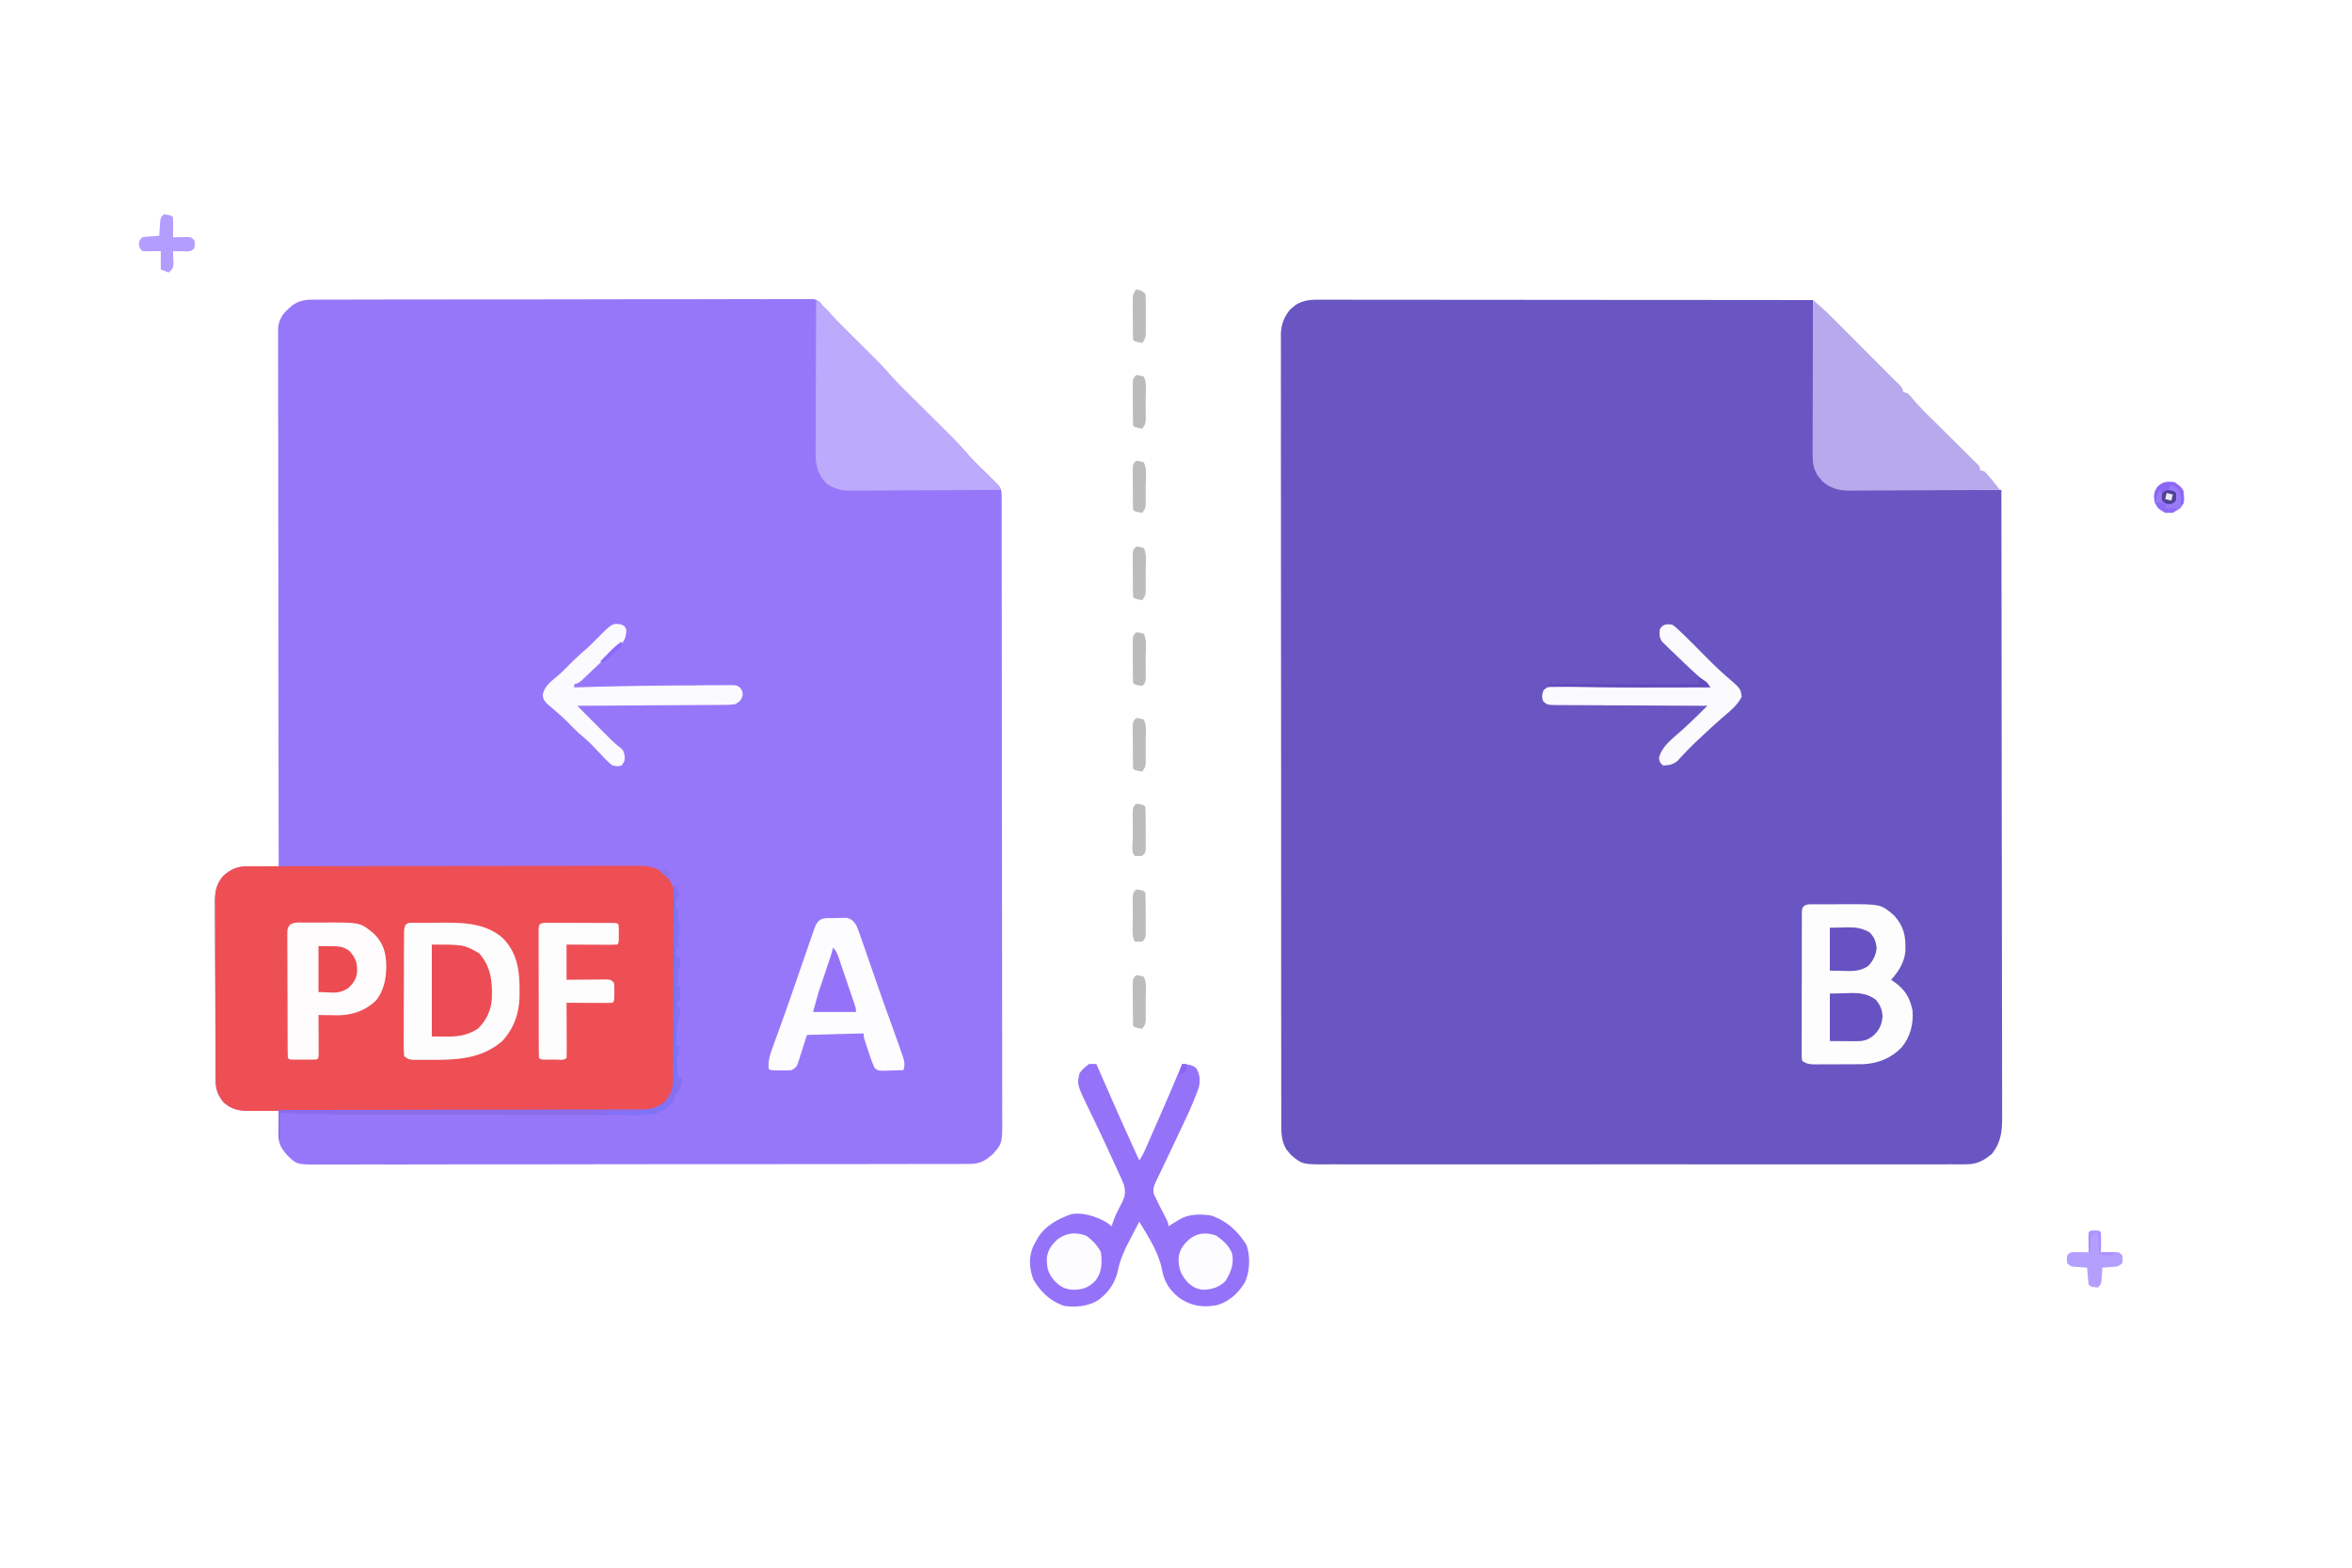 <svg xmlns="http://www.w3.org/2000/svg" width="300" height="200" viewBox="0 0 300 200"><path d="M0 0h300v200H0z" fill="#fff"/><path d="m39.815 38.23.697-.004.764.001.813-.003q1.117-.004 2.234-.003 1.205-.001 2.409-.005 2.633-.006 5.266-.007l3.287-.003q4.549-.006 9.097-.008h2.952q4.757-.002 9.512-.013 4.881-.011 9.762-.011 2.741 0 5.483-.007 2.333-.007 4.667-.003 1.191.003 2.382-.003 1.09-.006 2.179.001.583 0 1.165-.007l.696.007h.602c.707.167.896.511 1.298 1.098a53 53 0 0 0 .977.977q.35.347.699.696l.389.387 1.748 1.742.918.914 1.335 1.33.409.406a35 35 0 0 1 1.803 1.923c.829.96 1.729 1.846 2.629 2.739l.831.828q.722.719 1.446 1.437.865.858 1.727 1.717.535.533 1.071 1.064a46 46 0 0 1 2.472 2.641c.392.45.809.871 1.234 1.29l.491.487.499.491.999.987.442.435c.636.672.562 1.18.563 2.088l.001.424q.002.71.001 1.42l.002 1.022q.003 1.411.003 2.821l.004 3.038q.006 3.671.008 7.343l.003 3.455a23022 23022 0 0 1 .009 15.213q.003 6.004.013 12.008.01 6.16.011 12.321 0 3.46.007 6.921.007 2.947.004 5.894-.001 1.504.003 3.008.005 1.376 0 2.753-.001.498.003.996c.022 3.377.022 3.377-1.228 4.797l-.336.264-.336.273c-.857.591-1.54.687-2.572.681l-.444.002q-.74.002-1.481 0l-1.069.003q-1.472.004-2.945.003-1.587.001-3.174.005-3.472.006-6.943.007l-4.334.003q-5.997.006-11.994.008h-3.503q-6.466.002-12.931.013-6.434.011-12.869.011-3.613 0-7.228.007a1634 1634 0 0 1-6.154.003 548 548 0 0 0-3.141.003q-1.437.006-2.875-.001a104 104 0 0 0-1.04.003c-3.362.025-3.362.025-4.518-1.101-.794-.856-1.224-1.555-1.21-2.731l.004-.553.01-.573.005-.582q.007-.71.019-1.42l-.477.016q-1.08.028-2.16.046l-.751.025c-1.456.019-2.548-.033-3.644-1.062-.726-.93-1-1.622-1.007-2.789l-.005-.648-.003-.711-.005-.749q-.007-1.23-.011-2.46l-.003-.848-.01-3.528q-.004-2.525-.021-5.05-.011-1.777-.012-3.554 0-1.06-.009-2.121c-.007-.789-.006-1.579-.005-2.369l-.01-.705c.01-1.366.169-2.336 1.1-3.374 1.066-.93 1.874-1.198 3.293-1.191l.66.002.686.005.695.003q.849.004 1.697.01l-.001-.443a32077 32077 0 0 1-.032-29.116v-.627q-.004-5.032-.013-10.063-.008-5.161-.01-10.322-.001-3.186-.008-6.372-.004-2.184-.003-4.367 0-1.26-.003-2.521-.004-1.154-.001-2.308.001-.417-.002-.835-.002-.568.001-1.135l-.001-.637c.132-1.066.608-1.809 1.416-2.494l.389-.339c.82-.583 1.539-.736 2.536-.737" fill="#9777F9"/><path d="m167.948 38.233.688-.002.75.003.801-.001q1.098 0 2.197.003 1.185.002 2.37.001 2.053 0 4.105.003 2.968.004 5.936.005 4.815.001 9.63.007l9.354.008h.583l2.893.001q11.999.006 23.998.02l.001.325q.011 3.922.035 7.845.012 1.897.017 3.794.005 1.831.019 3.662.004.698.005 1.396.002.979.012 1.958l-.003.581c.02 1.313.252 2.406 1.167 3.393 1.229 1.088 2.337 1.128 3.902 1.132l.618.006q1.01.008 2.02.013.701.005 1.401.012 1.844.015 3.686.025l3.763.028q3.69.028 7.381.05a34153 34153 0 0 1 .044 35.863q.005 5.978.017 11.955.011 6.132.013 12.264.002 3.785.011 7.569.006 2.595.004 5.189-.002 1.497.004 2.995.005 1.371.001 2.742a118 118 0 0 0 .003.991c.014 1.966-.031 3.58-1.33 5.161-1.114.906-1.951 1.327-3.392 1.307l-.441.004q-.73.003-1.461-.003l-1.059.004q-1.453.004-2.908-.001-1.569-.001-3.137.003-3.072.005-6.144 0a3179 3179 0 0 0-5.711-.001l-1.443.001q-6.768.002-13.536-.004-5.808-.005-11.616.001a9214 9214 0 0 1-14.924.003h-.715q-2.494-.001-4.987.002a1938 1938 0 0 1-6.078-.003 692 692 0 0 0-3.102 0q-1.419.003-2.839-.003a127 127 0 0 0-1.027.001c-3.418.018-3.418.018-4.879-1.217l-.264-.325-.273-.322c-.66-1.063-.687-2.108-.68-3.318l-.002-.533q-.002-.888 0-1.775l-.003-1.283-.002-3.53q0-1.903-.004-3.806-.005-3.729-.004-7.458l-.003-7.804v-.438q-.004-6.098-.004-12.196v-4.199q0-7.283-.008-14.566a14028 14028 0 0 1-.009-18.541q0-3.458-.006-6.915a2769 2769 0 0 1-.001-6.948q.002-1.883-.002-3.765-.005-1.723.001-3.445.001-.624-.002-1.247-.004-.847.003-1.694l-.006-.491c.016-1.284.385-2.29 1.219-3.276l.325-.264.322-.273c.858-.533 1.713-.679 2.709-.678" fill="#6A56C2"/><path d="m31.573 110.521.554-.003h.607l.646-.002 2.152-.004 1.54-.004q2.313-.006 4.626-.008l2.179-.003a9172 9172 0 0 1 9.123-.009h.472q3.783-.003 7.567-.013 3.885-.01 7.771-.011 2.181 0 4.362-.007 1.857-.007 3.715-.004.947.001 1.895-.003 1.028-.004 2.056 0l.602-.006c1.327.012 2.438.225 3.428 1.166.772.886 1.118 1.563 1.123 2.733l.006.654v.714l.005.755q.006 1.025.007 2.048l.003 1.281q.007 2.236.008 4.473.002 2.082.015 4.163.01 1.789.01 3.579 0 1.067.008 2.135c.006.795.004 1.589.002 2.384l.009.71c-.012 1.389-.153 2.341-1.102 3.384-1.177 1.013-2.254 1.117-3.764 1.101l-.661.005q-1.093.004-2.185-.002l-1.569.005q-1.908.005-3.816 0-1.551-.003-3.102-.001h-.446l-.898.001q-4.207.004-8.414-.006-3.608-.006-7.215.001a2849 2849 0 0 1-9.279.003h-.445q-1.548 0-3.097.003-1.888.004-3.776-.003-.963-.004-1.926 0a193 193 0 0 1-2.089-.005l-.612.007c-1.283-.018-2.169-.257-3.153-1.107-.726-.93-1-1.622-1.007-2.789l-.005-.648-.003-.711-.005-.749q-.007-1.23-.011-2.46l-.003-.848-.01-3.528q-.004-2.525-.021-5.05-.011-1.777-.012-3.554 0-1.06-.009-2.121-.009-1.184-.005-2.369l-.01-.705c.01-1.366.169-2.336 1.1-3.374.973-.849 1.757-1.195 3.058-1.198" fill="#ED4F55"/><path d="m139.368 135.73.476.012.292.667c2.55 5.836 2.55 5.836 5.177 11.638.303-.454.517-.836.733-1.329l.198-.449.212-.486.223-.51.47-1.074.702-1.602a428 428 0 0 0 2.93-6.855c1.308.146 1.308.146 1.843.586.426.819.471 1.454.305 2.344-.664 1.921-1.539 3.766-2.413 5.599l-.574 1.216a351 351 0 0 1-1.71 3.597l-.491 1.038-.23.461c-.311.667-.468 1.024-.339 1.762l.289.585.181.377a57 57 0 0 0 .624 1.234c.757 1.461.757 1.461.757 1.904l.407-.249.533-.324.529-.323c1.204-.684 2.654-.678 4-.471 2.019.699 3.36 1.966 4.492 3.735.517 1.46.445 3.345-.183 4.749-.831 1.405-2.051 2.535-3.648 2.961-1.819.307-3.221.081-4.75-.961-1.246-.983-1.911-2.054-2.197-3.612-.443-2.209-1.74-4.182-2.893-6.091q-.572 1.095-1.135 2.197l-.324.618c-.618 1.214-1.06 2.352-1.332 3.688a6.2 6.2 0 0 1-2.677 3.653c-1.287.654-2.681.784-4.102.586-1.751-.591-2.975-1.746-3.906-3.32-.55-1.389-.645-2.848-.061-4.236a21 21 0 0 1 .451-.842l.208-.372c.938-1.486 2.648-2.406 4.285-2.948 1.51-.232 3.386.377 4.651 1.221l.426.341.15-.494c.175-.493.353-.928.584-1.392l.186-.373a59 59 0 0 1 .388-.755c.426-.867.478-1.332.254-2.259a25 25 0 0 0-.591-1.38l-.18-.395q-.29-.633-.583-1.264l-.401-.874a256 256 0 0 0-2.512-5.331c-1.736-3.58-1.736-3.58-1.397-5.014.476-.586.476-.586.977-.977.195-.195.195-.195.696-.207" fill="#9573F9"/><path d="M231.25 38.281a36 36 0 0 1 2.332 2.114l.535.535.565.568.591.592 1.546 1.551 1.57 1.574 2.763 2.771a56 56 0 0 0 .982.96c.444.468.444.468.639 1.054l.586.195c.292.296.292.296.605.678.818.964 1.705 1.845 2.605 2.732l1.055 1.047 1.652 1.636q.802.794 1.602 1.589l.505.497.461.459.408.404c.287.333.287.333.287.724l.586.195c.336.333.336.333.684.745l.348.407c.318.39.621.789.922 1.192q-4.008.028-8.017.04-1.862.006-3.723.019-1.797.012-3.594.015-.685.002-1.37.008-.961.008-1.921.006l-.57.009c-1.375-.008-2.414-.312-3.466-1.22l-.264-.33-.273-.329c-.719-1.101-.684-2.116-.675-3.391v-.624q0-1.02.006-2.038l.002-1.415q.003-1.86.01-3.721l.008-3.798q.007-3.725.019-7.45" fill="#B7AAEC"/><path d="M104.102 38.281q.324.271.647.544l.364.306c.346.312.644.637.942.993.678.797 1.407 1.533 2.148 2.271l.381.379q.59.586 1.182 1.171.782.774 1.563 1.55l.354.349a31 31 0 0 1 1.662 1.777c.833.964 1.736 1.854 2.641 2.751l.831.828q.722.719 1.446 1.437.865.858 1.727 1.717.535.533 1.071 1.064a46 46 0 0 1 2.472 2.641c.394.451.813.872 1.241 1.29l.494.487 1.019.996.489.482.445.435c.318.36.318.36.318.751q-3.97.028-7.941.04-1.843.006-3.688.019-1.78.012-3.56.015-.678.002-1.357.008-.951.008-1.903.006l-.564.009c-1.182-.007-2.071-.207-3.058-.879-1.258-1.292-1.452-2.507-1.434-4.236v-.63q.001-1.028.01-2.054l.003-1.427q.004-1.876.014-3.751.008-1.915.012-3.829.01-3.755.029-7.51" fill="#BCAAFD"/><path d="m231.484 115.37.504.001.521-.003q.549-.002 1.097 0 .83 0 1.659-.009c4.647-.016 4.647-.016 6.337 1.438 1.282 1.467 1.474 2.581 1.436 4.523-.134 1.466-.854 2.599-1.827 3.68l.314.208c1.412.987 2.058 1.979 2.42 3.698.14 1.709-.268 3.344-1.367 4.688-1.296 1.379-3 2.074-4.887 2.168q-.682.013-1.366.013l-.503.002-1.047.001q-.802.002-1.605.008l-1.02.001-.485.004c-.761-.003-1.136-.008-1.784-.44-.073-.352-.073-.352-.073-.786l-.004-.498.004-.547-.002-.576q-.002-.945.004-1.89v-1.309q0-1.373.006-2.747.005-1.763.003-3.527-.001-1.352.003-2.704l.001-1.301q0-.907.005-1.815l-.001-.547.004-.498.001-.434c.131-.932.887-.793 1.65-.802" fill="#FDFDFE"/><path d="m53.404 117.734.508-.003 1.07-.004q.807-.004 1.615-.014c2.71-.016 5.47.113 7.588 2.014 2.045 2.162 2.115 4.625 2.08 7.417-.068 2.178-.701 4.042-2.202 5.669-2.667 2.302-5.816 2.414-9.216 2.393l-.766.004-.731-.001-.657-.001c-.545-.052-.545-.052-1.13-.442a13 13 0 0 1-.07-1.583l-.001-.496q0-.813.007-1.627l.001-1.127q.001-1.181.008-2.363.008-1.518.009-3.036l.005-2.327.003-1.12q.002-.781.007-1.562l.001-.472c.012-1.539.486-1.314 1.872-1.321" fill="#FEFDFD"/><path d="m106.519 117.127.511-.017.494-.005.451-.009c.633.137.812.352 1.204.873.292.637.516 1.293.741 1.955l.206.588q.329.943.653 1.888l.451 1.293q.441 1.263.879 2.527.688 1.97 1.405 3.931.374 1.037.745 2.075l.187.522a183 183 0 0 1 .521 1.492l.154.432c.24.707.336 1.139.114 1.85q-.812.031-1.623.049l-.465.02c-1.12.019-1.12.019-1.592-.351-.337-.745-.6-1.503-.849-2.281l-.161-.487c-.389-1.188-.389-1.188-.389-1.636l-7.227.195c-.426 1.331-.426 1.331-.847 2.664l-.164.502-.164.514c-.191.422-.191.422-.777.812-.648.045-.648.045-1.392.037l-.746-.004c-.597-.033-.597-.033-.792-.228-.063-.896.09-1.564.396-2.402l.13-.363q.142-.394.286-.787c.268-.73.529-1.462.792-2.194l.174-.484c.799-2.221 1.565-4.454 2.336-6.686l.849-2.455.188-.546q.255-.733.513-1.466l.16-.465c.54-1.524 1.176-1.337 2.647-1.354" fill="#FDFCFE"/><path d="m38.768 117.696.439-.002q.461 0 .923.003.693.003 1.386-.004c4.448-.007 4.448-.007 6.165 1.411 1.239 1.239 1.562 2.46 1.587 4.175-.016 1.585-.294 3.065-1.29 4.339-1.413 1.373-3.148 1.924-5.081 1.909l-.502-.01-.518-.005a178 178 0 0 1-1.252-.02l.003.499q.005.913.008 1.827l.004.792q.004.568.004 1.136l.003.691c-.022.524-.022.524-.217.719-.26.019-.521.025-.781.026l-.476.001-.501-.002-.5.002-.476-.001-.439-.001c-.343-.025-.343-.025-.538-.22a38 38 0 0 1-.031-1.537l-.003-.488q-.004-.803-.005-1.605l-.003-1.112-.004-2.334q-.002-1.497-.011-2.994-.005-1.149-.005-2.297l-.005-1.104a173 173 0 0 1-.002-1.543l-.005-.463c.008-1.023.008-1.023.331-1.512.557-.335 1.162-.282 1.793-.276" fill="#FEFCFD"/><path d="M79.297 79.688c.379.208.379.208.586.586-.005.877-.139 1.391-.752 2.003a38 38 0 0 1-.737.646l-.798.711-.417.367a53 53 0 0 0-1.246 1.153l-.399.379-.76.726-.35.329-.306.291c-.29.23-.29.23-.876.426v.391l.573-.018c4.57-.139 9.141-.211 13.713-.233q.853-.004 1.705-.014 1.206-.012 2.412-.013l.739-.01.677.002.592-.004c.488.095.488.095.85.46.224.415.224.415.212.916-.237.616-.379.748-.964 1.062-.645.091-1.286.085-1.936.084l-.595.006q-.974.008-1.947.01l-1.35.011q-1.776.013-3.553.02-1.812.01-3.625.024-3.557.025-7.113.041l2.032 2.043.691.695q.497.501.996 1.001l.308.311c.45.451.897.865 1.405 1.252.428.361.428.361.611 1.057.013.671.013.671-.378 1.257-.52.123-.52.123-1.172 0-.542-.401-.984-.884-1.44-1.379q-.39-.408-.781-.814l-.373-.392c-.487-.501-1.009-.949-1.542-1.399-.588-.517-1.127-1.083-1.677-1.64-.41-.404-.831-.786-1.266-1.163l-.381-.332-.937-.803c-.392-.476-.392-.476-.502-1.062.221-1.178 1.141-1.794 2.01-2.535.494-.439.956-.901 1.421-1.371.691-.7 1.4-1.356 2.148-1.995.45-.401.871-.823 1.295-1.252 2.03-2.039 2.03-2.039 3.197-1.831" fill="#FBFAFE"/><path d="M213.281 79.688c.453.315.453.315.914.755l.515.487.524.515.498.489q.743.74 1.479 1.488c1.025 1.041 2.053 2.057 3.161 3.01 1.635 1.416 1.635 1.416 1.783 2.435-.563 1.174-1.616 1.951-2.583 2.793a86 86 0 0 0-2.348 2.139l-.41.382a41 41 0 0 0-1.821 1.792l-.286.301a68 68 0 0 0-.737.8c-.625.489-1.075.561-1.861.581-.391-.391-.391-.391-.5-.903.252-1.513 1.936-2.687 3.027-3.687a77 77 0 0 0 2.405-2.292l.418-.419.314-.315-.775-.002q-3.608-.011-7.217-.034a918 918 0 0 0-3.71-.017q-1.79-.005-3.579-.019-.684-.004-1.367-.005-.956-.001-1.911-.012l-.575.003c-1.272-.02-1.272-.02-1.791-.475-.222-.547-.163-.84.026-1.393.471-.471.58-.44 1.224-.445l.529-.007.583-.001.612-.006q1.005-.008 2.01-.013l1.391-.012q1.833-.015 3.666-.025 1.87-.012 3.739-.028 3.67-.028 7.34-.05l-1.203-1.109-.34-.313a146 146 0 0 1-3.01-2.85l-.502-.475-.473-.464-.422-.407c-.391-.569-.373-.932-.3-1.608.416-.657.821-.672 1.563-.586" fill="#FBFAFD"/><path d="m69.55 117.725.511.001.579-.002.626.004h.641q.671.001 1.342.005 1.031.005 2.063.004.651.001 1.301.004l.628.001.577.004.51.002c.383.025.383.025.578.221q.027.585.024 1.172l.002.647c-.026.525-.026.525-.221.72a33 33 0 0 1-1.429.019l-.433-.001-1.373-.006-.929-.003q-1.141-.003-2.282-.01v4.492l1.225-.014 1.173-.008.816-.008q.586-.007 1.172-.009l.713-.006c.566.046.566.046.956.437.045.544.045.544.037 1.184l-.004.642c-.033.517-.033.517-.228.713q-.65.024-1.301.019l-.393-.001-1.248-.006-.844-.003q-1.037-.003-2.073-.01l.003.642q.005 1.175.008 2.351l.004 1.019q.004.73.004 1.462l.003.463q-.002.548-.022 1.094c-.356.356-.841.221-1.314.222l-.444-.002-.444.002c-1.094-.002-1.094-.002-1.314-.222a39 39 0 0 1-.028-1.558l-.002-.495q-.003-.814-.003-1.627l-.002-1.126-.001-2.364q0-1.517-.006-3.035-.003-1.163-.003-2.327 0-.56-.003-1.119-.002-.781 0-1.563l-.004-.471c.008-1.452.008-1.452.85-1.551" fill="#FEFDFE"/><path d="M55.078 120.508c4.087 0 4.087 0 6.03 1.099 1.539 1.72 1.724 3.73 1.623 5.933-.132 1.44-.743 2.732-1.794 3.711-1.965 1.216-3.329.977-5.859.977z" fill="#EC4D54"/><path d="M138.513 157.629c.802.552 1.478 1.259 1.916 2.136.144 1.339.151 2.482-.677 3.589-.824.872-1.553 1.144-2.753 1.196-1.116-.046-1.737-.36-2.514-1.171-.826-.939-.975-1.692-.957-2.904.131-1.025.635-1.713 1.393-2.39 1.165-.832 2.251-.903 3.592-.455m16.59-.013c.898.624 1.715 1.331 2.079 2.391.208 1.322-.192 2.322-.883 3.432-.783.762-1.622 1.044-2.698 1.099-.872-.033-1.37-.291-2.039-.867-.942-1.046-1.266-1.819-1.233-3.217.129-1.045.663-1.744 1.453-2.423 1.057-.781 2.072-.814 3.32-.415" fill="#FDFCFE"/><path d="m233.398 126.758 2.051-.049.637-.021c1.212-.014 2.18.113 3.172.852.568.664.825 1.285.867 2.161-.122 1.094-.431 1.771-1.257 2.49-.761.555-1.253.647-2.169.642l-.524-.002-.664-.005-2.113-.013zm0-8.399 1.77-.037.549-.016c1.074-.011 1.812.121 2.759.639.591.652.764 1.056.891 1.929-.052.929-.448 1.699-1.087 2.368-1.018.683-1.923.657-3.101.623l-1.781-.037z" fill="#6752C1"/><path d="M85.938 113.281h.195l.003.349q.03 4.211.064 8.422l.031 4.073.03 3.932.011 1.499q.007 1.051.017 2.102l.003.623c.012 1.152.084 2.271.232 3.414l.391-.195c.112.95-.247 1.387-.781 2.148l-.085.403c-.235.809-1 1.297-1.672 1.746-1.046.369-1.963.446-3.055.439l-.5.002-1.654-.002-1.189.001q-1.615 0-3.23-.003-1.698-.002-3.397-.001-2.86 0-5.72-.004a4499 4499 0 0 0-6.567-.004q-3.517 0-7.034-.003l-2.002-.001c-4.766-.001-9.523-.028-14.285-.228v3.32h-.195v-3.711l1.806-.001a8888 8888 0 0 0 18.553-.029l.432-.001q3.465-.007 6.929-.007 3.556-.001 7.111-.013 2.193-.007 4.387-.004 1.683 0 3.366-.009.69-.002 1.379 0 .942.002 1.884-.007l.55.006c1.232-.019 2.066-.312 3.017-1.108.978-1.192.894-2.395.888-3.889l.006-.762q.007-1.03.006-2.06.003-1.078.01-2.157.011-2.04.014-4.08.006-2.324.019-4.646.024-4.777.034-9.554" fill="#8A6DEA"/><path d="M40.625 120.703c2.957 0 2.957 0 3.906.586.837.903 1.036 1.472 1.019 2.673-.085.917-.453 1.462-1.116 2.076-1.288.869-1.947.525-3.809.525z" fill="#EC4B51"/><path d="M106.25 120.898c.572.572.731 1.287.984 2.039l.169.495.352 1.036q.269.795.541 1.589l.342 1.006.164.482c.378 1.121.378 1.121.378 1.557h-5.469c.659-2.415.659-2.415 1.021-3.484l.232-.689.237-.697.471-1.397.209-.616a16 16 0 0 0 .369-1.321" fill="#9573F9"/><path d="M267.188 157.007c.586.024.586.024.781.22q.02.64.012 1.282l-.005.709-.007.548.499-.014.648-.011.646-.014c.551.039.551.039.941.429.049.488.049.488 0 .977-.506.506-.787.464-1.489.513l-.594.044-.456.029-.029.456-.044.594-.041.59c-.081.508-.081.508-.472.899-.89-.109-.89-.109-1.172-.391a24 24 0 0 1-.11-1.086l-.05-.599-.035-.463-.456-.029-.594-.044-.59-.041c-.508-.082-.508-.082-.899-.472-.049-.488-.049-.488 0-.977.391-.391.391-.391.941-.429l.646.014.648.011.499.014-.007-.549-.005-.709-.007-.707c.025-.762.025-.762.8-.794" fill="#B49FFE"/><path d="M20.898 27.344c.89.109.89.109 1.172.391q.02.64.012 1.282l-.005.709-.007.547.499-.014.648-.011.646-.014c.551.039.551.039.942.43.049.488.049.488 0 .977-.391.391-.391.391-.941.429l-.646-.014-.648-.011-.5-.014.021.449.016.588.021.584c-.058.528-.058.528-.353.89l-.291.224-.977-.391v-2.344l-1.147.024c-.646.014-.646.014-1.196-.024-.391-.391-.391-.391-.439-.879.048-.488.048-.488.439-.879.508-.081.508-.081 1.099-.122l.594-.044.456-.029.029-.499.044-.648.041-.646c.081-.551.081-.551.471-.941" fill="#B39DFE"/><path d="M277.344 61.523c.538.351.884.596 1.172 1.172.135 1.371.135 1.371-.403 2.136-.698.49-1.087.628-1.941.598-.591-.337-1.059-.75-1.367-1.367-.077-.817-.088-1.232.366-1.929.699-.699 1.196-.693 2.173-.61" fill="#997AF7"/><path d="M144.922 91.602c.501.049.501.049.977.195.412.823.232 1.902.231 2.808q.001.6.008 1.201l.001.763.003.702c-.048.581-.048.581-.439 1.167-.952-.171-.952-.171-1.172-.391-.043-.859-.036-1.72-.036-2.58q-.001-.649-.008-1.298l-.001-.821-.003-.759c.048-.597.048-.597.439-.987" fill="#BBBCBC"/><path d="M144.922 80.664c.501.049.501.049.977.195.421.841.232 1.967.231 2.902q.001.625.008 1.25l.001.792.003.73c-.048.576-.048.576-.439.967-.89-.109-.89-.109-1.172-.391-.043-.859-.036-1.72-.036-2.58q-.001-.649-.008-1.298l-.001-.821-.003-.759c.048-.596.048-.596.439-.987" fill="#BABBBB"/><path d="M144.922 69.727c.501.049.501.049.977.195.412.823.232 1.902.231 2.808q.001.6.008 1.201l.001.763.003.702c-.048.581-.048.581-.439 1.167-.952-.171-.952-.171-1.172-.391-.043-.859-.036-1.72-.036-2.58q-.001-.649-.008-1.298l-.001-.821-.003-.759c.048-.597.048-.597.439-.987" fill="#BBBCBB"/><path d="M144.922 47.852c.501.049.501.049.977.195.412.823.232 1.902.231 2.808q.001.6.008 1.201l.001.763.003.702c-.048.581-.048.581-.439 1.167-.952-.171-.952-.171-1.172-.391-.043-.859-.036-1.72-.036-2.58q-.001-.649-.008-1.298l-.001-.821-.003-.759c.048-.597.048-.597.439-.987" fill="#BABCBB"/><path d="M144.922 124.414c.501.049.501.049.977.195.412.823.232 1.902.231 2.808q.001.6.008 1.201l.001.763.003.702c-.048.581-.048.581-.439 1.167-.952-.171-.952-.171-1.172-.391-.043-.859-.036-1.72-.036-2.58q-.001-.649-.008-1.298l-.001-.821-.003-.759c.048-.596.048-.596.439-.987m0-87.5c.56.112.754.168 1.172.586.051.555.051.555.052 1.257l.001.762-.002.398q-.002.6.002 1.201l-.001.763-.001.702c-.051.581-.051.581-.442 1.167-.952-.171-.952-.171-1.172-.391-.043-.828-.036-1.657-.036-2.486q-.001-.624-.008-1.249l-.001-.793-.003-.731c.048-.6.048-.6.439-1.186" fill="#BBBCBC"/><path d="M144.922 102.539c.89.109.89.109 1.172.391.043.831.036 1.664.036 2.497q.001.627.008 1.255l.001.795.003.734c-.048.578-.048.578-.439.969-.5.037-.5.037-.977 0-.483-.483-.229-1.668-.232-2.346v-.43q-.001-.649-.008-1.298l-.001-.821-.003-.759c.049-.596.049-.596.44-.987m0 10.938c.89.109.89.109 1.172.391.043.831.036 1.664.036 2.497q.001.628.008 1.255l.001.795.003.734c-.048.578-.048.578-.439.968-.513.024-.513.024-.977 0-.421-.841-.232-1.967-.231-2.902q-.001-.625-.008-1.25l-.001-.792-.003-.73c.048-.576.048-.576.439-.966" fill="#BBBCBB"/><path d="M144.922 58.789c.501.049.501.049.977.195.446.891.231 2.134.232 3.113l.007.77.001.737.003.678c-.048.562-.048.562-.439 1.148-.952-.171-.952-.171-1.172-.391-.043-.831-.036-1.664-.036-2.497q-.001-.627-.008-1.255l-.001-.795-.003-.734c.048-.578.048-.578.439-.969" fill="#BBBCBC"/><path d="M216.602 86.328c1.123.708 1.123.708 1.563 1.367q-2.795.007-5.589.01-1.299.001-2.597.004c-4.177.011-8.343-.023-12.517-.21v-.195h19.336z" fill="#5E48BD"/><path d="M85.938 113.281h.195l.003.348q.03 4.206.064 8.412l.031 4.068.03 3.928.011 1.496q.007 1.05.017 2.101l.003.621c.011 1.101.071 2.176.21 3.269l.021.367-.195.195a46 46 0 0 0-.195 1.367h-.195z" fill="#697AFF"/><path d="M86.719 137.5h.195c.071.831-.103 1.277-.586 1.953h-.195c-.045-.665-.07-1.057.281-1.636zm-.977 1.563c.208.354.208.354.391.781-.307.921-.964 1.424-1.758 1.953-2.377.91-5.32.327-7.813.195v-.195l.543-.002q1.01-.009 2.02-.027a73 73 0 0 1 .869-.009c1.721-.007 3.349-.026 4.771-1.134.396-.495.706-.99.977-1.563" fill="#8073F8"/><path d="M277.344 61.523c.538.351.884.596 1.172 1.172.026.522.008 1.04 0 1.563l-.391.195.037-.732c-.001-.554-.023-.804-.281-1.306-.377-.337-.627-.432-1.123-.501v.391c-.488.317-.488.317-.977.586l-.391-.391-.391 1.367h-.195c-.07-.749-.058-1.085.366-1.721.694-.714 1.19-.706 2.173-.623" fill="#8C67F6"/><path d="M276.88 62.561c.464.134.464.134.659.33.037.476.037.476 0 .977-.391.391-.391.391-.879.439-.488-.049-.488-.049-.879-.439-.061-.488-.061-.488 0-.977.586-.391.586-.391 1.099-.329" fill="#50429A"/><path d="m86.133 121.875.586.391c.049.598.049.598 0 1.172l-.195.195v.647c0 .567-.025.971-.195 1.501h.391q.023.421.037.842l.021.474c-.059.442-.059.442-.645 1.028z" fill="#8570F3"/><path d="M267.188 157.007c.586.024.586.024.781.22q.02.64.012 1.282l-.005.709-.007.548h1.563v.391c-1.318.024-1.318.024-1.758-.195-.081-.617-.081-.617-.122-1.379l-.044-.764-.03-.592c-.401.115-.401.115-.781.391-.137.517-.137.517-.146 1.099l-.034.594-.015.455h-.195q-.008-.629-.012-1.257l-.007-.707c.025-.762.025-.762.8-.794" fill="#AB91FE"/><path d="M86.133 115.82h.391l-.019 1.145c.004.417.004.417.124.799.145.638.012 1.235-.074 1.877-.03.472.024.809.165 1.257h-.391l-.195.391z" fill="#8770F2"/><path d="M275 64.063c.607 0 .85.105 1.367.391l-.195.391h1.563c-.207.305-.207.305-.586.586-.786-.014-1.223-.081-1.843-.574-.306-.404-.306-.404-.306-.794" fill="#8E6BF7"/><path d="M86.719 137.5h.195c.071.831-.103 1.277-.586 1.953h-.195c-.045-.665-.07-1.057.281-1.636zm-.977 1.563c.208.354.208.354.391.781l-.195.586c-.391-.195-.391-.195-.586-.586.183-.415.183-.415.391-.781" fill="#8B6EEC"/><path d="M86.328 128.125c.391.391.391.391.427.867-.036.5-.036.5-.232 1.086a69 69 0 0 0-.195 1.367h-.195l-.012-1.55-.005-.447c-.002-.376.007-.752.017-1.128z" fill="#8770F1"/><path d="M79.297 81.836c0 .586 0 .586-.513 1.113q-.328.294-.659.584l-.339.302a131 131 0 0 1-.833.735l-.391-.195q.463-.471.928-.94l.522-.529c.413-.397.818-.742 1.285-1.07" fill="#8C69FA"/><path d="M85.938 135.938h.391q.057.482.11.964l.062.542.022.447-.195.195a46 46 0 0 0-.195 1.367h-.195z" fill="#7774FB"/><path d="m86.133 132.813.195.586h.391c-.146 1.294-.146 1.294-.586 1.953z" fill="#8770F3"/><path d="m276.367 62.891.781.195-.195.781-.781-.195z" fill="#EDEBF2"/><path d="M150.781 135.742h.586v.781c-.488.439-.488.439-.977.781.102-.54.217-1.04.391-1.563" fill="#8C65F7"/><path d="m216.602 86.328 1.172.781-.195.391h-.781z" fill="#614CBE"/><path d="M86.133 112.891c.533.799.533.799.586 1.367-.281.342-.281.342-.586.586v-1.563l-.391-.195z" fill="#8C70F1"/><path d="M84.375 110.938h.781v.391h.391v.391l-.586.195-.781-.781z" fill="#9074EF"/></svg>